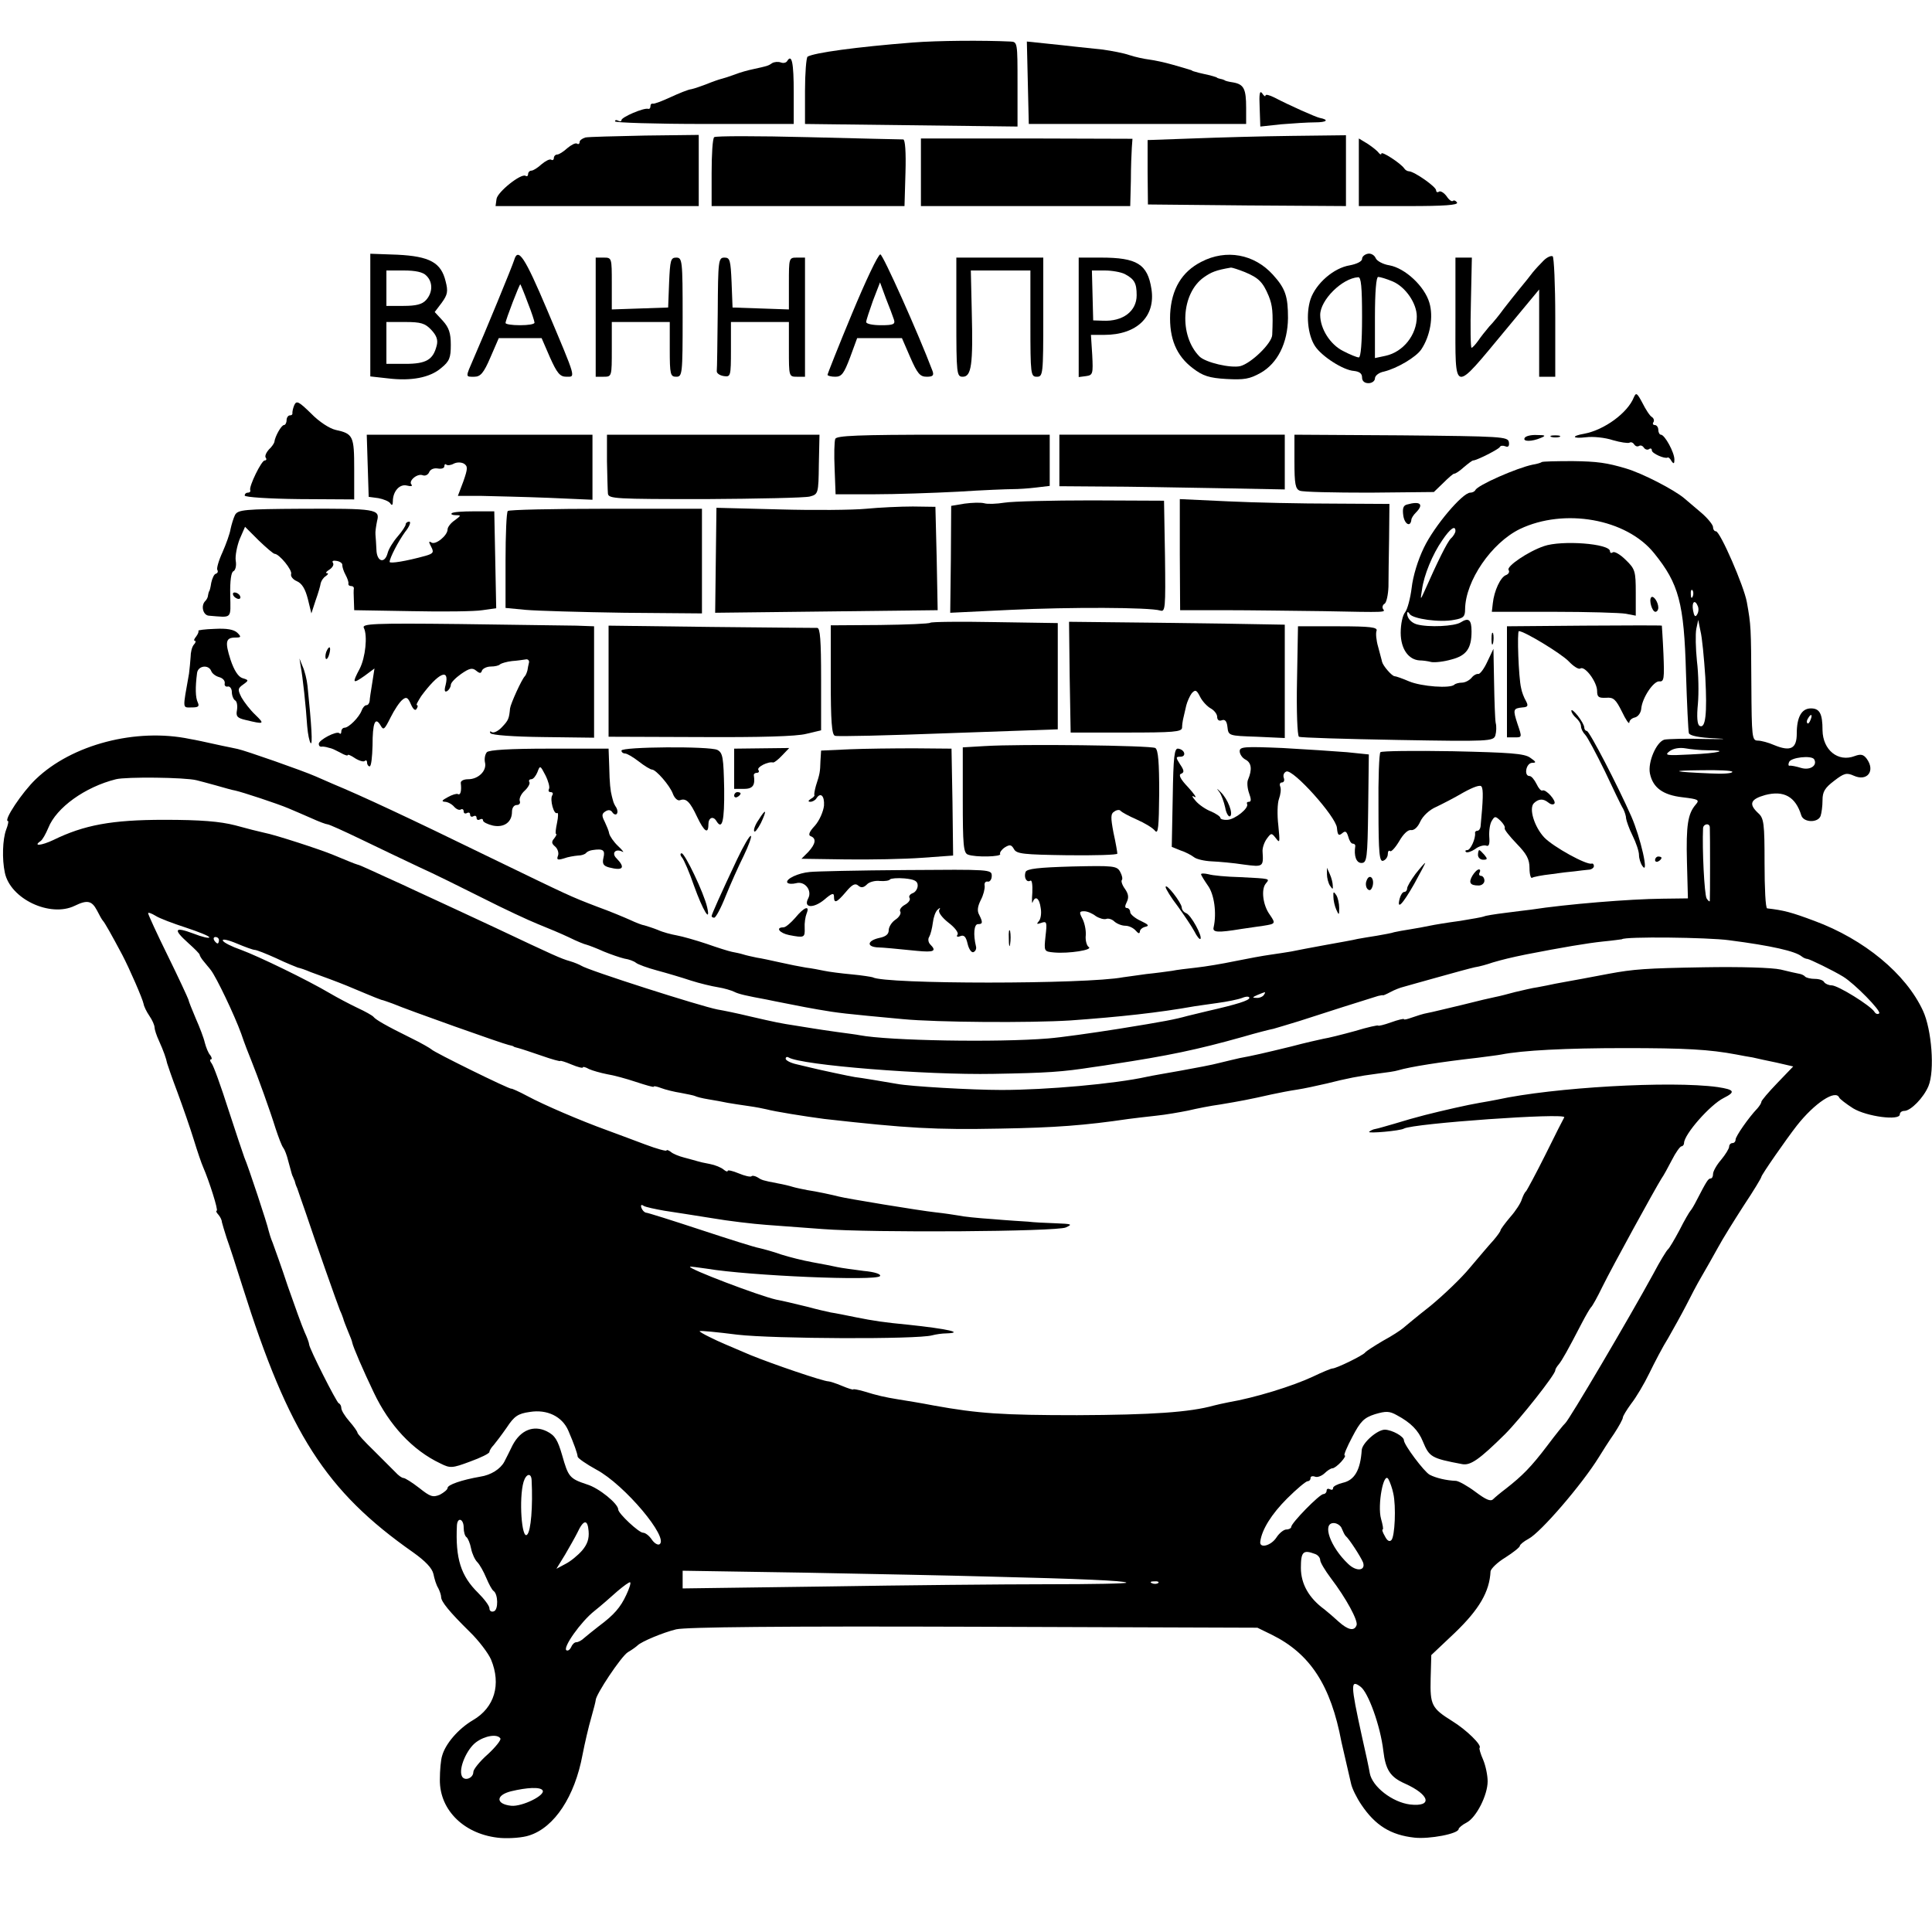 <?xml version="1.0" standalone="no"?>
<!DOCTYPE svg PUBLIC "-//W3C//DTD SVG 20010904//EN"
 "http://www.w3.org/TR/2001/REC-SVG-20010904/DTD/svg10.dtd">
<svg version="1.0" xmlns="http://www.w3.org/2000/svg"
 width="600pt" height="600pt" viewBox="0 0 600 600"
 preserveAspectRatio="xMidYMid meet">

<g transform="translate(0,600) scale(0.1,-0.1)"
fill="#000000" stroke="none">
<path d="M2835 5868 c-178 -14 -307 -32 -327 -44 -4 -3 -8 -51 -8 -107 l0
-102 330 -4 330 -4 0 132 c0 129 0 131 -22 132 -84 4 -227 3 -303 -3z"/>
<path d="M3192 5743 l3 -128 337 0 338 0 0 50 c0 59 -7 73 -40 79 -14 2 -26 5
-27 7 -2 1 -7 3 -13 4 -5 1 -11 3 -12 5 -2 1 -11 3 -20 6 -10 2 -26 6 -35 8
-10 3 -19 5 -20 6 -2 2 -6 3 -10 4 -5 2 -27 8 -51 15 -24 7 -57 14 -73 16 -16
2 -44 8 -62 14 -17 6 -54 13 -82 17 -27 3 -66 7 -85 9 -19 2 -61 7 -93 10
l-58 6 3 -128z"/>
<path d="M2445 5811 c-3 -6 -12 -8 -20 -5 -8 3 -20 2 -27 -2 -13 -9 -15 -9
-60 -19 -15 -3 -40 -10 -55 -16 -16 -6 -35 -12 -43 -14 -8 -2 -28 -9 -45 -16
-16 -6 -38 -14 -48 -16 -10 -1 -39 -13 -65 -25 -26 -12 -50 -21 -54 -20 -5 1
-8 -2 -8 -8 0 -6 -3 -9 -7 -8 -14 4 -83 -26 -83 -35 0 -4 -4 -5 -10 -2 -5 3
-10 3 -10 -2 0 -4 125 -8 278 -8 l277 0 0 98 c0 93 -6 120 -20 98z"/>
<path d="M3912 5666 l2 -59 65 7 c36 3 84 6 105 6 37 0 45 8 14 14 -13 3 -90
37 -140 63 -16 8 -28 11 -28 6 0 -4 -5 -1 -10 7 -8 11 -10 -2 -8 -44z"/>
<path d="M1818 5573 c-10 -3 -18 -9 -18 -14 0 -6 -4 -8 -8 -5 -5 3 -18 -4 -30
-14 -12 -11 -26 -20 -32 -20 -5 0 -10 -5 -10 -11 0 -5 -4 -8 -8 -5 -5 3 -18
-4 -30 -14 -12 -11 -26 -20 -32 -20 -5 0 -10 -5 -10 -11 0 -5 -3 -8 -8 -5 -14
8 -87 -50 -90 -72 l-3 -22 315 0 316 0 0 110 0 111 -167 -2 c-93 -2 -176 -4
-185 -6z"/>
<path d="M2218 5574 c-5 -4 -8 -54 -8 -111 l0 -103 299 0 300 0 3 103 c2 65
-1 104 -7 104 -5 0 -138 3 -295 7 -157 4 -288 4 -292 0z"/>
<path d="M3704 5570 l-140 -5 0 -100 1 -100 308 -3 307 -2 0 110 0 110 -167
-2 c-93 -1 -231 -5 -309 -8z"/>
<path d="M2860 5465 l0 -105 325 0 325 0 2 78 c0 42 2 89 3 104 l2 27 -328 1
-329 0 0 -105z"/>
<path d="M4220 5465 l0 -105 156 0 c107 0 153 3 149 11 -4 6 -10 8 -13 5 -3
-3 -12 3 -19 14 -8 11 -19 18 -24 15 -5 -4 -9 -1 -9 4 0 11 -67 58 -84 59 -5
0 -12 4 -15 9 -11 16 -71 55 -71 46 0 -4 -4 -3 -8 2 -4 6 -19 18 -34 28 l-28
17 0 -105z"/>
<path d="M4248 5212 c-10 -2 -18 -9 -18 -16 0 -8 -17 -16 -38 -20 -50 -8 -105
-56 -122 -105 -15 -46 -9 -111 14 -146 21 -32 88 -75 121 -77 17 -2 25 -8 25
-20 0 -11 7 -18 20 -18 11 0 20 7 20 15 0 8 12 18 28 21 41 10 100 45 116 69
28 42 38 102 25 145 -15 51 -75 107 -124 116 -20 3 -40 14 -43 23 -4 9 -15 15
-24 13z m-18 -197 c0 -80 -4 -125 -10 -125 -6 0 -28 9 -49 20 -40 20 -71 69
-71 112 0 46 68 114 118 117 9 1 12 -30 12 -124z m95 111 c40 -17 75 -68 75
-109 0 -57 -42 -110 -97 -122 l-33 -7 0 126 c0 80 4 126 10 126 6 0 26 -6 45
-14z"/>
<path d="M1150 5022 l0 -191 54 -6 c73 -9 131 2 166 32 26 21 30 32 30 72 0
37 -6 54 -25 75 l-25 27 22 29 c18 25 20 35 12 66 -14 59 -50 78 -150 83 l-84
3 0 -190z m174 122 c21 -20 20 -53 -1 -76 -12 -13 -30 -18 -70 -18 l-53 0 0
55 0 55 54 0 c36 0 60 -5 70 -16z m15 -168 c17 -18 22 -32 17 -50 -11 -43 -32
-56 -97 -56 l-59 0 0 65 0 65 58 0 c49 0 62 -4 81 -24z"/>
<path d="M1597 5193 c-6 -20 -93 -231 -126 -306 -26 -60 -26 -57 2 -57 19 0
29 11 50 60 l26 60 66 0 67 0 26 -60 c22 -49 31 -60 51 -60 29 0 32 -10 -60
208 -69 163 -90 195 -102 155z m42 -133 c12 -30 21 -58 21 -62 0 -5 -20 -8
-45 -8 -25 0 -45 3 -45 7 0 9 44 123 46 120 1 -1 12 -27 23 -57z"/>
<path d="M2646 5026 c-42 -101 -76 -187 -76 -190 0 -3 11 -6 24 -6 20 0 27 10
46 60 l22 60 70 0 69 0 26 -60 c22 -50 30 -60 51 -60 19 0 23 4 18 18 -43 114
-154 362 -162 362 -7 0 -46 -83 -88 -184z m130 -18 c5 -15 -1 -18 -40 -18 -25
0 -46 4 -46 10 0 5 10 35 21 66 l22 57 18 -49 c11 -27 22 -57 25 -66z"/>
<path d="M3731 5187 c-61 -31 -93 -85 -97 -162 -3 -76 19 -130 71 -169 30 -23
50 -30 104 -33 55 -3 72 0 106 19 53 30 84 93 85 170 0 68 -8 92 -47 135 -58
64 -145 80 -222 40z m135 -32 c43 -18 56 -31 74 -74 12 -30 14 -50 11 -121 -1
-26 -65 -88 -99 -97 -30 -7 -108 11 -127 30 -64 65 -57 196 14 246 23 16 37
22 84 30 4 0 23 -6 43 -14z"/>
<path d="M4794 5191 c-10 -10 -26 -27 -34 -37 -8 -11 -26 -33 -40 -50 -14 -17
-36 -45 -50 -63 -13 -18 -33 -43 -45 -55 -11 -13 -27 -33 -35 -45 -8 -11 -17
-21 -20 -21 -3 0 -4 63 -2 140 l3 140 -25 0 -26 0 0 -185 c0 -242 -10 -239
158 -37 l102 123 0 -135 0 -136 25 0 25 0 0 184 c0 102 -4 187 -8 190 -5 3
-18 -3 -28 -13z"/>
<path d="M1850 5015 l0 -185 25 0 c25 0 25 1 25 85 l0 85 90 0 90 0 0 -85 c0
-78 2 -85 20 -85 19 0 20 7 20 185 0 177 -1 185 -20 185 -17 0 -19 -8 -22 -77
l-3 -78 -87 -3 -88 -3 0 81 c0 79 0 80 -25 80 l-25 0 0 -185z"/>
<path d="M2229 5030 c-1 -93 -2 -176 -3 -182 -1 -7 9 -14 22 -16 21 -3 22 -1
22 82 l0 86 90 0 90 0 0 -85 c0 -84 0 -85 25 -85 l25 0 0 185 0 185 -25 0
c-25 0 -25 -1 -25 -80 l0 -81 -87 3 -88 3 -3 78 c-3 69 -5 77 -22 77 -19 0
-20 -8 -21 -170z"/>
<path d="M2970 5015 c0 -177 1 -185 20 -185 27 0 32 39 28 198 l-3 132 93 0
92 0 0 -165 c0 -158 1 -165 20 -165 19 0 20 7 20 185 l0 185 -135 0 -135 0 0
-185z"/>
<path d="M3350 5014 l0 -185 23 3 c21 3 22 7 19 66 l-4 62 41 0 c102 0 160 57
147 142 -12 78 -45 98 -157 98 l-69 0 0 -186z m143 135 c30 -16 37 -28 37 -66
0 -49 -42 -82 -105 -79 l-30 1 -2 78 -2 77 40 0 c22 0 50 -5 62 -11z"/>
<path d="M5074 4766 c-19 -48 -91 -101 -154 -113 -41 -7 -38 -16 5 -11 22 3
60 -1 84 -9 24 -7 47 -10 51 -8 5 3 11 1 15 -5 4 -6 10 -8 15 -5 5 3 11 1 15
-5 4 -6 11 -8 16 -5 5 4 9 2 9 -4 0 -9 40 -27 49 -22 2 2 8 -3 12 -11 7 -10 9
-8 9 5 0 22 -30 77 -42 77 -4 0 -8 7 -8 15 0 8 -5 15 -11 15 -5 0 -8 4 -4 9 3
5 1 12 -5 16 -6 3 -19 23 -29 43 -17 32 -20 34 -27 18z"/>
<path d="M914 4742 c-4 -9 -6 -20 -6 -24 1 -5 -2 -8 -8 -8 -5 0 -10 -7 -10
-15 0 -8 -4 -15 -8 -15 -8 0 -28 -35 -30 -53 -1 -4 -8 -15 -17 -23 -8 -9 -13
-20 -10 -25 4 -5 2 -9 -3 -9 -10 0 -49 -80 -45 -92 2 -5 -2 -8 -7 -8 -6 0 -10
-4 -10 -9 0 -5 75 -10 170 -11 l170 -1 0 94 c0 103 -3 110 -58 122 -18 4 -51
25 -76 51 -38 37 -45 41 -52 26z"/>
<path d="M1142 4553 l3 -96 30 -4 c16 -3 33 -10 37 -16 5 -8 8 -6 8 6 0 31 21
55 44 49 12 -3 18 -2 14 3 -11 11 18 36 35 29 8 -3 17 2 20 10 4 9 15 13 27
11 11 -2 20 1 20 7 0 6 3 8 6 5 4 -3 14 -2 23 3 10 5 23 5 32 0 12 -8 12 -15
-2 -55 l-17 -45 72 0 c39 -1 133 -3 209 -6 l137 -6 0 101 0 101 -350 0 -351 0
3 -97z"/>
<path d="M1885 4567 c1 -45 2 -90 3 -100 2 -16 22 -17 301 -17 164 1 311 4
326 8 26 7 27 9 28 100 l2 92 -330 0 -330 0 0 -83z"/>
<path d="M2594 4637 c-3 -8 -4 -49 -2 -93 l3 -79 120 0 c66 0 183 4 260 8 77
5 154 8 170 8 17 0 49 2 73 5 l42 5 0 80 0 79 -330 0 c-267 0 -332 -3 -336
-13z"/>
<path d="M3290 4570 l0 -80 138 -1 c75 0 233 -3 350 -5 l212 -4 0 85 0 85
-350 0 -350 0 0 -80z"/>
<path d="M4020 4566 c0 -69 3 -85 17 -90 9 -4 106 -6 216 -6 l200 2 29 28 c16
16 31 29 34 29 3 -1 17 8 30 20 13 11 26 21 29 21 11 0 80 35 83 42 2 4 9 5
17 2 9 -4 13 1 11 13 -3 17 -22 18 -334 21 l-332 2 0 -84z"/>
<path d="M4735 4640 c-7 -12 22 -12 50 0 17 7 15 9 -12 9 -17 1 -35 -3 -38 -9z"/>
<path d="M4818 4643 c6 -2 18 -2 25 0 6 3 1 5 -13 5 -14 0 -19 -2 -12 -5z"/>
<path d="M4788 4565 c-2 -2 -15 -6 -28 -8 -49 -10 -172 -64 -178 -79 -2 -4 -9
-8 -16 -8 -24 0 -112 -104 -144 -171 -19 -39 -34 -89 -38 -125 -4 -32 -13 -66
-20 -75 -8 -9 -14 -37 -14 -64 0 -50 24 -84 59 -86 9 0 25 -2 36 -5 11 -2 39
1 63 8 46 12 62 34 62 87 0 37 -9 44 -34 28 -19 -12 -99 -16 -136 -6 -17 5
-30 19 -30 34 0 6 4 5 8 -2 10 -15 94 -27 138 -18 29 5 34 10 34 33 1 88 82
206 170 249 138 66 331 32 417 -75 77 -95 93 -155 99 -372 3 -96 7 -180 9
-187 3 -8 33 -14 82 -16 43 -2 29 -3 -31 -2 -59 2 -117 0 -127 -2 -25 -7 -52
-70 -45 -105 9 -44 40 -67 101 -74 50 -6 54 -8 41 -23 -24 -28 -30 -63 -27
-178 l3 -113 -79 -1 c-102 -1 -298 -17 -408 -34 -11 -1 -47 -6 -80 -10 -33 -4
-63 -9 -66 -11 -4 -2 -38 -8 -75 -14 -38 -5 -80 -12 -94 -15 -14 -3 -41 -8
-60 -11 -19 -3 -42 -7 -50 -9 -8 -3 -32 -7 -54 -11 -21 -3 -48 -8 -60 -10 -11
-3 -57 -11 -101 -19 -44 -8 -91 -17 -105 -20 -13 -2 -42 -7 -65 -10 -22 -3
-71 -12 -110 -20 -38 -8 -92 -17 -120 -20 -27 -3 -61 -7 -75 -10 -14 -2 -50
-7 -80 -10 -30 -4 -63 -9 -72 -10 -114 -22 -742 -22 -778 0 -3 1 -32 6 -65 9
-33 3 -71 8 -85 11 -14 3 -40 8 -57 10 -18 3 -54 10 -80 16 -27 6 -59 13 -73
15 -14 3 -33 7 -42 10 -9 3 -25 6 -35 8 -10 2 -45 13 -79 25 -33 11 -75 23
-92 26 -17 3 -44 10 -59 17 -15 6 -34 12 -41 14 -8 1 -28 9 -45 17 -18 8 -63
27 -102 41 -86 33 -83 32 -335 154 -250 122 -398 191 -485 227 -16 7 -41 18
-55 24 -41 18 -218 80 -242 85 -13 3 -34 7 -48 10 -64 14 -77 17 -100 21 -167
35 -367 -17 -479 -125 -42 -40 -102 -130 -86 -130 2 0 0 -12 -6 -27 -11 -30
-13 -91 -4 -133 17 -82 141 -140 217 -103 39 19 53 16 69 -14 8 -16 16 -30 19
-33 5 -5 26 -42 60 -106 22 -42 63 -136 66 -152 1 -7 9 -24 18 -37 9 -13 16
-29 16 -36 0 -6 6 -25 14 -42 14 -31 22 -54 25 -69 1 -4 15 -45 32 -90 17 -46
40 -112 51 -148 11 -36 24 -74 29 -85 18 -41 48 -135 42 -135 -3 0 -1 -6 5
-12 6 -7 11 -17 11 -23 1 -5 8 -28 15 -50 8 -22 30 -89 49 -150 144 -457 259
-636 530 -826 38 -27 59 -49 63 -67 3 -15 9 -35 15 -44 5 -10 9 -22 9 -28 0
-14 26 -46 88 -107 29 -28 59 -68 67 -87 32 -77 11 -149 -56 -188 -46 -27 -86
-74 -96 -111 -4 -12 -7 -45 -7 -74 -1 -96 78 -172 189 -181 29 -2 69 1 89 8
78 25 141 121 165 250 7 36 19 88 27 115 8 28 14 52 14 55 0 17 79 136 100
149 14 8 27 18 30 21 12 12 79 40 120 50 31 7 322 10 925 8 l880 -3 45 -22
c119 -59 183 -157 216 -333 3 -14 10 -43 15 -65 5 -22 12 -51 15 -65 3 -14 17
-43 32 -65 43 -64 91 -94 165 -102 46 -5 137 12 137 27 0 3 11 13 25 20 30 16
65 85 65 128 0 18 -6 48 -14 67 -8 18 -13 35 -11 37 8 8 -41 56 -85 83 -64 40
-69 50 -67 132 l2 73 73 69 c76 73 108 128 111 191 1 8 21 28 46 43 25 16 45
32 45 36 0 4 12 14 27 22 38 20 166 169 218 253 11 18 32 51 48 74 15 23 27
45 27 50 0 4 12 24 26 43 15 19 40 61 56 94 16 33 42 83 59 110 16 28 41 73
55 100 14 28 35 68 48 90 13 22 36 63 51 90 15 28 52 87 81 132 30 45 54 85
54 88 0 6 78 118 110 159 55 70 121 114 132 87 2 -4 21 -19 43 -33 43 -26 145
-39 145 -19 0 6 6 11 14 11 20 0 60 41 75 77 20 48 10 176 -17 234 -53 115
-183 222 -337 279 -72 27 -95 33 -147 39 -5 1 -8 63 -8 139 0 126 -2 141 -20
157 -30 28 -24 43 22 56 58 15 94 -5 112 -63 7 -23 52 -24 60 -2 3 9 6 30 6
49 0 26 7 38 36 60 31 24 39 26 61 16 42 -19 68 15 40 53 -10 13 -18 15 -37 8
-52 -20 -99 19 -100 80 0 52 -9 68 -36 68 -29 0 -44 -27 -44 -78 0 -47 -19
-57 -70 -36 -18 8 -41 14 -51 14 -18 0 -19 10 -20 173 -1 180 -1 184 -14 257
-9 50 -83 220 -96 220 -5 0 -9 6 -9 13 0 7 -17 28 -37 45 -21 18 -45 38 -53
45 -31 26 -129 77 -180 92 -60 18 -90 22 -166 23 -51 0 -94 -1 -96 -3z m-268
-214 c0 -5 -6 -16 -14 -23 -12 -12 -42 -73 -84 -168 -11 -24 -11 -23 -6 8 6
46 33 111 63 154 25 37 41 48 41 29z m737 -203 c-3 -8 -6 -5 -6 6 -1 11 2 17
5 13 3 -3 4 -12 1 -19z m16 -31 c3 -8 2 -19 -3 -26 -5 -9 -9 -4 -12 13 -5 27
6 36 15 13z m23 -220 c6 -113 1 -162 -18 -151 -7 4 -9 28 -5 68 3 34 2 93 -3
133 -4 39 -5 84 -2 100 l6 28 7 -35 c5 -19 11 -83 15 -143z m327 -132 c-3 -9
-8 -14 -10 -11 -3 3 -2 9 2 15 9 16 15 13 8 -4z m-320 -95 c69 0 36 -9 -53
-13 -75 -4 -82 -3 -65 10 12 9 31 12 49 9 16 -3 47 -6 69 -6z m331 -28 c11
-19 -12 -35 -40 -27 -16 5 -32 8 -36 7 -4 -1 -5 4 -2 11 5 15 70 22 78 9z
m-254 -39 c0 -5 -30 -7 -67 -5 -119 5 -131 9 -30 10 53 1 97 -1 97 -5z m-4770
-26 c8 -2 35 -9 60 -16 25 -7 52 -15 60 -16 23 -5 132 -41 165 -55 17 -7 49
-21 72 -31 24 -11 46 -19 50 -19 5 0 51 -21 103 -46 52 -25 133 -64 180 -86
47 -21 137 -66 201 -98 63 -32 140 -68 170 -80 30 -12 73 -30 96 -41 24 -12
49 -22 55 -23 7 -2 31 -11 53 -21 22 -9 51 -19 64 -22 14 -2 30 -8 36 -13 6
-5 36 -16 66 -24 30 -8 77 -22 104 -31 28 -9 66 -18 85 -21 19 -3 42 -10 50
-14 13 -7 40 -13 100 -24 8 -2 40 -8 70 -14 30 -6 71 -14 90 -17 63 -11 81
-13 264 -30 104 -10 396 -12 521 -4 153 11 273 24 385 44 8 1 40 6 70 10 30 4
65 11 78 16 12 5 22 5 22 0 0 -8 -38 -20 -130 -41 -25 -6 -53 -13 -62 -15 -40
-11 -70 -17 -213 -40 -82 -13 -181 -27 -220 -30 -158 -13 -495 -7 -585 10 -9
2 -41 6 -70 10 -29 4 -62 9 -74 11 -11 2 -36 6 -56 9 -46 7 -61 10 -143 29
-37 9 -81 18 -99 21 -52 10 -403 122 -423 136 -5 3 -21 10 -35 14 -28 8 -48
17 -230 103 -69 32 -152 71 -185 86 -33 15 -82 38 -110 51 -27 12 -68 31 -90
41 -22 10 -42 19 -45 19 -8 2 -41 16 -75 30 -38 16 -182 63 -215 69 -14 3 -54
13 -90 23 -47 12 -107 17 -220 17 -163 0 -249 -16 -345 -63 -36 -17 -64 -20
-39 -3 6 4 16 22 24 41 25 63 114 127 210 151 32 8 214 6 250 -3z m4700 -147
c1 -18 1 -220 0 -227 0 -5 -5 -1 -10 7 -7 13 -14 153 -11 218 1 14 21 17 21 2z
m-4732 -311 c39 -13 72 -26 72 -30 0 -4 -22 1 -50 12 -59 22 -63 13 -15 -30
19 -17 35 -33 35 -36 0 -3 6 -13 13 -21 6 -8 17 -20 22 -27 17 -22 73 -139 94
-197 10 -30 25 -68 32 -85 19 -47 58 -155 75 -210 9 -27 19 -54 24 -60 4 -5
11 -23 15 -40 12 -44 12 -45 15 -50 1 -3 3 -8 5 -12 1 -5 4 -15 8 -23 3 -8 14
-42 26 -75 30 -90 100 -288 107 -305 4 -8 8 -19 10 -25 1 -5 8 -23 15 -40 7
-16 13 -32 13 -35 3 -14 33 -84 67 -155 48 -101 120 -179 207 -220 30 -15 36
-15 92 6 33 12 60 25 60 30 0 4 6 14 13 21 6 7 25 32 41 55 23 35 35 43 71 48
54 9 101 -14 120 -58 18 -42 28 -70 29 -81 1 -5 27 -23 58 -40 88 -47 227
-213 196 -232 -5 -3 -16 3 -24 15 -8 12 -20 21 -27 21 -13 0 -77 60 -77 72 0
18 -60 67 -97 78 -54 18 -58 23 -77 90 -14 48 -22 62 -48 75 -41 20 -81 4
-106 -43 -9 -19 -21 -42 -26 -52 -12 -22 -41 -41 -75 -46 -57 -10 -101 -25
-101 -35 0 -5 -11 -14 -24 -21 -22 -9 -30 -6 -64 21 -22 17 -44 31 -49 31 -5
0 -16 8 -25 18 -9 9 -39 39 -67 67 -28 27 -51 52 -51 56 0 3 -11 19 -25 35
-14 16 -25 34 -25 41 0 6 -3 13 -8 15 -7 3 -92 171 -92 183 0 4 -6 21 -14 38
-8 18 -31 82 -52 142 -20 61 -42 121 -47 135 -6 14 -11 31 -13 39 -3 17 -63
199 -75 226 -4 11 -27 79 -50 150 -23 72 -46 136 -52 143 -5 6 -6 12 -2 12 4
0 3 6 -2 13 -6 6 -13 24 -17 39 -3 14 -16 48 -28 75 -11 26 -22 53 -23 59 -2
6 -30 67 -64 136 -34 69 -61 128 -61 132 0 3 10 0 23 -8 12 -8 55 -24 95 -37z
m102 -39 c0 -5 -2 -10 -4 -10 -3 0 -8 5 -11 10 -3 6 -1 10 4 10 6 0 11 -4 11
-10z m111 -30 c6 0 36 -12 67 -26 31 -15 62 -27 67 -29 6 -1 24 -7 40 -14 17
-6 44 -16 60 -22 40 -15 62 -24 109 -44 21 -9 44 -18 50 -20 6 -1 22 -7 36
-12 47 -20 343 -125 359 -128 9 -2 16 -4 16 -5 0 -1 7 -3 15 -5 8 -2 41 -13
73 -24 31 -11 57 -18 57 -16 0 2 16 -3 35 -11 19 -8 35 -12 35 -9 0 3 9 1 19
-5 11 -5 36 -12 56 -16 20 -3 60 -14 90 -24 30 -10 55 -17 55 -15 0 3 10 1 23
-4 13 -5 41 -12 61 -15 21 -4 41 -8 45 -10 3 -2 22 -7 41 -10 19 -3 46 -8 60
-11 13 -2 42 -7 65 -10 22 -3 47 -8 55 -10 26 -7 119 -22 180 -30 258 -29 344
-34 545 -30 173 3 264 10 400 30 17 2 55 7 85 10 30 3 75 11 100 16 25 6 70
15 100 19 60 10 92 16 158 31 23 5 59 12 80 15 20 3 62 12 92 19 64 16 98 23
160 31 25 3 53 7 62 10 37 11 132 26 247 39 30 4 63 8 73 10 66 13 201 20 383
20 189 0 263 -4 348 -20 15 -3 37 -7 50 -9 12 -3 45 -10 74 -16 l52 -12 -49
-51 c-28 -29 -50 -55 -50 -59 0 -4 -6 -13 -12 -20 -27 -28 -68 -87 -68 -97 0
-6 -4 -11 -10 -11 -5 0 -10 -5 -10 -11 0 -6 -11 -24 -25 -41 -14 -16 -25 -36
-25 -44 0 -8 -3 -14 -8 -14 -7 0 -13 -10 -42 -66 -8 -16 -17 -31 -20 -34 -3
-3 -19 -30 -34 -60 -16 -30 -32 -57 -36 -60 -4 -3 -25 -37 -46 -77 -76 -139
-261 -453 -273 -463 -4 -3 -29 -34 -56 -70 -50 -66 -77 -93 -128 -133 -16 -12
-34 -27 -40 -33 -8 -8 -23 -1 -55 23 -24 18 -51 33 -60 34 -30 1 -63 9 -82 19
-17 9 -80 93 -80 107 0 12 -36 32 -59 33 -24 0 -70 -41 -72 -63 -4 -62 -22
-94 -59 -102 -16 -4 -30 -11 -30 -16 0 -6 -4 -7 -10 -4 -6 3 -10 1 -10 -4 0
-6 -5 -11 -10 -11 -12 0 -100 -90 -100 -102 0 -4 -7 -8 -15 -8 -8 0 -22 -11
-31 -25 -17 -26 -54 -35 -50 -12 5 37 35 85 83 133 30 30 59 54 64 54 5 0 9 4
9 10 0 5 6 7 14 4 7 -3 20 2 29 10 9 9 20 16 25 16 5 0 17 9 27 20 10 11 15
20 11 20 -4 0 7 26 24 58 25 48 36 59 70 70 34 10 45 10 68 -3 43 -23 67 -47
81 -82 20 -48 26 -52 122 -70 26 -5 54 15 133 93 46 46 156 185 156 198 0 4 5
12 11 19 10 12 28 44 71 127 13 25 26 47 29 50 4 3 20 32 36 65 29 59 164 305
183 335 6 8 20 34 32 57 12 24 26 43 30 43 4 0 8 5 8 10 0 27 81 119 123 140
38 19 34 26 -19 34 -146 20 -510 -1 -684 -39 -14 -3 -38 -7 -55 -10 -36 -6
-115 -24 -170 -38 -49 -13 -41 -11 -95 -27 -25 -7 -51 -15 -58 -16 -8 -1 -17
-6 -20 -9 -6 -6 97 3 108 10 28 16 505 50 498 35 -2 -3 -28 -54 -58 -115 -30
-60 -58 -112 -61 -115 -4 -3 -9 -14 -13 -25 -3 -11 -19 -36 -36 -55 -16 -19
-30 -38 -30 -41 0 -3 -10 -17 -22 -31 -13 -14 -45 -52 -73 -85 -27 -33 -83
-86 -123 -119 -41 -32 -79 -64 -85 -69 -7 -6 -34 -24 -62 -39 -27 -16 -52 -32
-55 -36 -6 -9 -90 -50 -102 -50 -4 0 -31 -11 -60 -25 -64 -30 -181 -66 -263
-80 -16 -3 -37 -8 -45 -10 -75 -21 -193 -29 -425 -30 -231 0 -307 5 -445 30
-41 8 -91 16 -110 19 -43 7 -65 12 -107 25 -18 5 -33 8 -33 6 0 -2 -16 3 -35
11 -19 8 -38 14 -42 14 -16 0 -172 53 -243 82 -77 33 -93 39 -125 55 -19 9
-34 18 -32 19 2 2 54 -3 117 -11 112 -13 559 -15 605 -2 11 3 31 6 44 6 57 2
4 14 -119 27 -74 7 -107 12 -162 23 -29 6 -64 13 -78 15 -14 3 -45 10 -70 17
-54 13 -74 18 -100 23 -53 12 -274 96 -267 102 1 1 25 -2 52 -6 130 -22 528
-39 538 -23 4 6 -17 13 -51 16 -31 4 -68 9 -82 12 -14 3 -48 10 -77 15 -28 5
-72 16 -97 24 -25 9 -55 17 -68 20 -13 2 -95 28 -183 57 -88 29 -164 53 -169
53 -5 1 -11 7 -14 15 -3 9 0 11 7 6 7 -4 36 -10 64 -15 29 -4 95 -15 147 -23
52 -9 129 -18 170 -21 41 -3 120 -9 175 -13 155 -12 726 -8 755 5 22 10 19 11
-32 13 -32 1 -70 3 -85 5 -16 1 -66 4 -111 8 -46 3 -93 8 -105 11 -12 2 -44 7
-72 10 -47 5 -278 43 -300 49 -19 5 -70 16 -98 20 -15 3 -35 7 -45 10 -9 3
-30 8 -47 11 -47 9 -49 10 -63 19 -7 4 -16 6 -18 3 -3 -3 -21 1 -40 9 -19 8
-34 11 -34 8 0 -4 -6 -2 -13 4 -7 6 -26 14 -42 17 -17 3 -34 7 -40 9 -5 2 -23
6 -40 11 -16 4 -36 12 -42 18 -7 5 -13 7 -13 4 0 -3 -30 5 -67 19 -38 14 -90
34 -118 44 -83 30 -197 79 -247 106 -26 14 -49 24 -50 23 -4 -3 -242 114 -248
122 -3 3 -32 20 -65 36 -75 37 -108 56 -115 65 -3 4 -26 17 -50 28 -25 12 -63
32 -85 45 -71 42 -222 115 -276 135 -29 10 -55 23 -57 29 -2 6 17 2 43 -9 26
-11 51 -20 56 -20z m4579 30 c132 -17 205 -34 225 -50 6 -5 14 -8 18 -8 8 -1
80 -36 111 -55 36 -22 119 -107 112 -114 -4 -4 -11 -2 -15 5 -12 19 -113 82
-133 82 -9 0 -20 5 -23 10 -3 6 -16 10 -29 10 -12 0 -26 3 -30 7 -3 4 -12 8
-19 9 -7 1 -32 7 -57 13 -27 6 -124 9 -240 7 -180 -3 -217 -6 -293 -20 -15 -3
-53 -10 -85 -16 -31 -6 -68 -12 -82 -15 -14 -3 -38 -8 -55 -11 -16 -2 -48 -10
-70 -15 -22 -6 -49 -13 -60 -15 -11 -2 -58 -13 -105 -25 -47 -11 -95 -23 -107
-25 -12 -2 -34 -9 -48 -14 -14 -5 -25 -8 -25 -5 0 2 -18 -2 -40 -10 -22 -8
-40 -12 -40 -10 0 2 -33 -5 -72 -17 -40 -11 -84 -22 -98 -24 -14 -3 -59 -13
-100 -24 -82 -20 -121 -29 -160 -36 -14 -3 -42 -10 -63 -15 -22 -6 -76 -16
-120 -24 -45 -8 -92 -16 -105 -19 -99 -22 -312 -41 -452 -41 -92 0 -284 11
-325 19 -28 5 -118 20 -130 21 -9 1 -117 24 -140 30 -5 1 -25 6 -42 10 -18 4
-33 12 -33 17 0 5 4 7 9 4 39 -24 426 -55 636 -51 170 3 213 6 310 21 22 3 49
7 60 9 171 26 263 45 405 85 41 12 84 23 95 25 11 3 47 14 80 24 61 20 218 70
245 78 8 2 15 3 15 2 0 -1 10 3 23 10 13 7 31 14 40 16 9 3 58 16 107 30 50
14 101 28 115 31 14 2 39 9 56 15 31 9 55 15 104 25 113 22 190 35 238 40 32
3 58 7 59 7 8 9 267 6 333 -3z m-1445 -170 c-3 -5 -14 -10 -23 -9 -14 0 -13 2
3 9 27 11 27 11 20 0z m-2274 -1507 c4 -81 -2 -158 -14 -169 -17 -17 -26 113
-11 164 8 26 24 29 25 5z m2676 -41 c9 -40 5 -134 -6 -145 -6 -6 -13 -2 -20
12 -7 12 -10 21 -7 21 3 0 0 15 -5 33 -12 42 8 150 23 123 5 -9 12 -29 15 -44z
m-2887 -106 c0 -14 4 -27 9 -30 4 -3 11 -19 14 -35 3 -16 12 -35 19 -42 8 -8
20 -30 28 -49 8 -19 18 -38 23 -41 14 -10 15 -58 1 -63 -8 -3 -14 1 -14 9 0 8
-16 29 -35 48 -54 53 -71 107 -66 210 2 27 21 20 21 -7z m368 -71 c-13 -15
-36 -34 -52 -42 l-28 -15 27 44 c14 24 31 54 38 68 19 41 32 43 35 5 2 -24 -4
-41 -20 -60z m2359 68 c4 -10 9 -20 12 -23 11 -9 47 -65 54 -82 9 -26 -20 -30
-46 -5 -56 53 -82 127 -45 127 10 0 22 -8 25 -17z m-83 -79 c9 -3 16 -12 16
-19 0 -7 15 -32 33 -56 48 -63 85 -132 80 -146 -7 -20 -27 -15 -56 11 -14 13
-34 30 -44 38 -48 35 -73 79 -73 129 0 50 7 57 44 43z m-1019 -70 c288 -7 428
-13 433 -19 3 -3 -107 -5 -244 -5 -137 0 -448 -3 -691 -7 l-443 -6 0 28 0 27
378 -6 c207 -4 463 -9 567 -12z m-1120 -57 c-18 -39 -38 -62 -85 -97 -18 -14
-39 -31 -46 -37 -7 -7 -18 -13 -24 -13 -6 0 -13 -7 -16 -15 -4 -8 -10 -13 -15
-10 -12 8 45 89 87 122 19 15 51 43 71 61 20 17 38 30 40 28 3 -2 -3 -20 -12
-39z m1652 37 c-3 -3 -12 -4 -19 -1 -8 3 -5 6 6 6 11 1 17 -2 13 -5z m628
-322 c24 -17 62 -122 71 -199 7 -60 22 -82 67 -102 78 -35 87 -73 16 -65 -55
7 -117 55 -125 97 -2 13 -13 65 -25 117 -35 160 -35 175 -4 152z m-2671 -161
c3 -4 -15 -27 -39 -49 -25 -22 -45 -47 -45 -55 0 -20 -29 -30 -36 -12 -10 24
16 83 44 104 28 21 67 27 76 12z m131 -161 c10 -15 -63 -51 -97 -48 -49 5 -49
33 -1 45 50 12 91 14 98 3z"/>
<path d="M3120 4439 c-25 -4 -53 -5 -63 -2 -11 3 -38 2 -61 -1 l-42 -7 -1
-166 -2 -166 187 9 c186 9 431 8 465 -2 16 -5 17 6 15 168 l-3 173 -225 1
c-124 0 -245 -3 -270 -7z"/>
<path d="M3664 4277 l1 -172 140 0 c77 0 214 -2 305 -3 199 -4 193 -4 185 7
-3 5 -1 13 5 16 6 4 11 28 12 53 0 26 1 94 2 152 l1 105 -175 1 c-96 0 -243 3
-326 7 l-150 7 0 -173z"/>
<path d="M4369 4433 c-11 -3 -14 -12 -11 -34 4 -27 22 -37 25 -14 0 6 7 16 14
23 26 26 14 37 -28 25z"/>
<path d="M2690 4420 c-41 -4 -163 -5 -270 -2 l-195 5 -2 -163 -2 -163 346 4
345 4 -3 160 -4 161 -70 1 c-38 0 -104 -3 -145 -7z"/>
<path d="M730 4401 c-5 -10 -11 -30 -14 -44 -2 -14 -14 -47 -25 -72 -12 -26
-19 -51 -16 -55 3 -5 1 -10 -5 -12 -5 -1 -11 -14 -14 -28 -2 -14 -5 -26 -7
-27 -1 -2 -2 -7 -3 -12 0 -5 -4 -13 -8 -17 -15 -14 -8 -44 10 -46 75 -6 68
-12 67 65 -1 43 3 71 10 73 6 3 10 17 7 33 -2 15 4 45 12 66 l17 39 42 -42
c24 -23 46 -42 50 -42 14 0 56 -51 51 -63 -2 -7 6 -17 18 -22 16 -7 26 -24 34
-55 l11 -45 13 40 c8 22 15 46 16 54 2 8 9 18 16 22 7 5 9 9 3 9 -5 0 -2 5 8
11 9 6 15 15 11 21 -4 6 1 8 12 6 11 -2 18 -8 17 -13 0 -6 4 -19 10 -30 6 -11
10 -23 9 -27 -1 -5 3 -8 8 -8 6 0 9 -3 9 -7 -1 -5 -1 -21 0 -38 l1 -30 178 -3
c97 -2 196 -1 220 3 l43 6 -3 151 -3 150 -63 0 c-35 0 -66 -2 -69 -6 -4 -3 2
-6 13 -6 17 0 16 -1 -4 -16 -12 -8 -22 -21 -22 -28 0 -19 -37 -49 -50 -41 -9
6 -9 2 -1 -13 9 -17 7 -21 -17 -28 -61 -17 -112 -25 -112 -19 0 12 27 64 48
93 14 17 19 32 13 32 -6 0 -11 -4 -11 -8 0 -5 -11 -22 -25 -38 -14 -16 -28
-39 -31 -51 -9 -35 -34 -28 -35 10 -1 17 -2 39 -3 47 -1 8 2 27 5 42 10 37 -4
39 -236 38 -176 -1 -196 -3 -205 -19z"/>
<path d="M1577 4413 c-4 -3 -7 -73 -7 -154 l0 -147 63 -6 c34 -3 171 -7 305
-9 l242 -2 0 163 0 162 -298 0 c-164 0 -302 -3 -305 -7z"/>
<path d="M4795 4304 c-50 -17 -117 -63 -110 -74 4 -6 0 -13 -8 -16 -17 -6 -37
-49 -41 -88 l-3 -26 192 0 c106 0 207 -3 224 -6 l31 -6 0 71 c0 67 -2 74 -31
102 -16 16 -34 27 -40 24 -5 -4 -9 -2 -9 3 0 24 -150 35 -205 16z"/>
<path d="M725 4150 c3 -5 11 -10 16 -10 6 0 7 5 4 10 -3 6 -11 10 -16 10 -6 0
-7 -4 -4 -10z"/>
<path d="M5128 4145 c-8 -9 3 -45 13 -45 5 0 9 6 9 13 0 17 -15 39 -22 32z"/>
<path d="M1130 4050 c12 -24 5 -92 -13 -127 -24 -45 -22 -48 15 -22 l31 23 -7
-45 c-4 -24 -8 -50 -8 -56 -1 -7 -5 -13 -10 -13 -5 0 -12 -8 -15 -17 -8 -21
-40 -53 -53 -53 -5 0 -10 -5 -10 -12 0 -6 -3 -9 -6 -5 -9 8 -64 -21 -64 -33 0
-6 3 -9 8 -9 4 1 10 0 15 -1 4 -1 10 -3 15 -4 4 -1 17 -7 30 -14 12 -7 22 -10
22 -7 0 3 10 -1 23 -10 13 -8 27 -12 30 -8 4 3 7 1 7 -5 0 -7 4 -12 8 -12 5 0
8 29 9 65 0 70 8 91 25 62 9 -16 12 -13 31 25 12 24 28 48 37 55 12 10 17 7
26 -14 7 -16 14 -22 18 -14 4 6 4 11 1 11 -4 0 3 12 13 28 53 72 89 89 76 35
-5 -18 -3 -24 5 -19 6 4 11 13 11 19 0 7 15 22 32 34 26 18 35 20 47 10 11 -9
15 -9 18 1 3 6 15 12 27 12 13 0 26 3 29 7 4 3 20 8 37 10 16 1 35 4 42 5 7 2
12 -3 11 -9 -2 -7 -4 -19 -5 -25 -2 -7 -5 -15 -8 -18 -10 -10 -44 -85 -46
-100 -3 -32 -5 -37 -25 -58 -11 -12 -25 -19 -31 -16 -6 4 -8 3 -5 -3 4 -6 73
-11 164 -12 l158 -2 0 173 0 173 -55 2 c-30 0 -193 3 -362 5 -269 3 -305 1
-298 -12z"/>
<path d="M2889 4066 c-3 -3 -73 -6 -157 -7 l-152 -1 0 -169 c0 -127 3 -171 13
-174 6 -3 165 1 352 8 l340 12 0 165 0 165 -195 3 c-108 2 -198 1 -201 -2z"/>
<path d="M3322 3897 l3 -172 172 0 c147 0 173 2 174 15 0 8 2 22 4 30 2 8 6
26 9 39 3 12 11 30 17 38 11 12 15 11 26 -11 7 -14 22 -30 33 -36 11 -6 20
-18 20 -26 0 -10 6 -14 14 -11 10 4 16 -2 18 -21 3 -27 4 -27 91 -30 l87 -4 0
176 0 176 -57 1 c-32 1 -183 3 -336 5 l-277 3 2 -172z"/>
<path d="M1890 3884 l0 -172 284 -1 c188 -1 299 2 330 10 l46 11 0 159 c0 121
-3 159 -12 159 -7 0 -156 1 -330 3 l-318 4 0 -173z"/>
<path d="M4028 3887 c-2 -95 1 -171 6 -175 5 -3 143 -7 307 -10 284 -5 297 -4
303 14 3 11 4 28 1 39 -2 11 -4 67 -5 125 l-2 105 -19 -40 c-10 -22 -23 -39
-28 -38 -5 1 -15 -4 -21 -12 -7 -8 -20 -15 -30 -15 -9 0 -20 -3 -23 -6 -12
-13 -103 -6 -141 10 -21 9 -41 16 -45 16 -8 0 -36 32 -39 45 -1 6 -7 26 -12
46 -6 20 -8 43 -5 50 4 11 -19 14 -119 14 l-125 0 -3 -168z"/>
<path d="M4680 3883 l0 -173 24 0 c23 0 23 0 9 41 -15 46 -14 49 15 52 17 1
19 5 11 20 -6 10 -13 28 -15 40 -8 32 -13 177 -7 177 17 0 132 -70 155 -94 14
-15 31 -26 36 -22 14 9 52 -42 52 -70 0 -19 5 -22 28 -21 23 2 30 -5 49 -43
12 -25 22 -40 23 -34 0 7 8 14 18 16 10 3 18 15 19 27 3 34 38 86 56 85 15 -2
16 9 13 85 -2 47 -5 87 -5 88 -1 1 -109 1 -241 0 l-240 -2 0 -172z"/>
<path d="M616 4041 c2 -2 -1 -10 -7 -18 -6 -7 -8 -13 -4 -13 4 0 3 -6 -3 -12
-6 -7 -10 -24 -10 -38 -1 -14 -3 -37 -5 -52 -20 -113 -21 -105 8 -105 21 0 25
3 19 16 -7 15 -8 45 -2 91 3 23 36 27 44 6 3 -8 14 -16 25 -19 11 -3 18 -11
17 -19 -2 -7 3 -12 10 -10 6 1 12 -7 12 -17 0 -11 5 -23 10 -26 6 -3 8 -17 6
-30 -4 -20 1 -25 27 -31 58 -14 60 -13 30 16 -16 15 -35 40 -43 54 -12 24 -12
28 5 40 18 13 18 14 -2 20 -13 4 -26 24 -37 57 -18 56 -15 69 15 69 18 0 19 2
6 15 -11 10 -32 14 -70 12 -31 -1 -53 -4 -51 -6z"/>
<path d="M4632 4015 c0 -16 2 -22 5 -12 2 9 2 23 0 30 -3 6 -5 -1 -5 -18z"/>
<path d="M1013 3975 c-3 -9 -3 -18 -1 -21 3 -3 8 4 11 16 6 23 -1 27 -10 5z"/>
<path d="M934 3930 c6 -31 16 -123 20 -185 2 -25 7 -49 11 -53 6 -6 3 52 -10
178 -2 20 -9 47 -15 60 l-10 25 4 -25z"/>
<path d="M4880 3793 c0 -6 7 -16 15 -23 8 -7 15 -18 15 -26 0 -7 6 -19 13 -26
7 -7 34 -58 61 -113 26 -55 51 -108 57 -117 5 -10 9 -23 9 -30 1 -7 9 -31 20
-53 11 -22 20 -49 20 -60 0 -11 5 -27 11 -35 21 -30 -6 89 -35 155 -42 95
-130 265 -138 265 -4 0 -8 5 -8 11 0 6 -9 22 -20 36 -11 14 -20 21 -20 16z"/>
<path d="M3058 3683 l-68 -4 0 -163 c0 -140 2 -165 16 -170 23 -9 106 -7 100
2 -2 4 4 13 14 20 16 10 21 9 29 -5 8 -15 30 -17 165 -19 86 -1 156 1 156 5 0
4 -5 34 -12 65 -9 48 -9 59 3 66 7 5 16 6 19 2 3 -4 25 -16 50 -27 25 -11 50
-26 57 -35 10 -12 12 12 13 117 0 95 -3 134 -12 140 -14 8 -418 13 -530 6z"/>
<path d="M1512 3664 c-6 -7 -8 -21 -6 -31 7 -26 -20 -53 -52 -53 -14 0 -24 -5
-23 -12 3 -24 -1 -39 -9 -34 -4 2 -18 -2 -32 -10 -17 -9 -20 -13 -9 -14 9 0
22 -7 29 -15 7 -8 16 -12 21 -9 5 3 9 0 9 -6 0 -6 5 -8 10 -5 6 3 10 1 10 -5
0 -6 5 -8 10 -5 6 3 10 1 10 -5 0 -6 5 -8 10 -5 6 3 10 2 10 -3 0 -5 14 -12
31 -16 35 -7 59 11 59 43 0 12 6 21 15 21 8 0 12 6 9 13 -2 7 4 21 15 31 11
10 18 23 15 27 -3 5 0 9 6 9 6 0 14 10 19 22 8 22 9 21 25 -10 9 -18 14 -37
11 -42 -3 -6 -1 -10 5 -10 6 0 9 -4 5 -10 -8 -13 5 -61 15 -55 4 3 4 -11 0
-30 -4 -19 -6 -35 -3 -35 3 0 0 -6 -6 -14 -9 -10 -8 -16 3 -25 8 -7 12 -20 9
-28 -5 -13 -2 -15 18 -9 13 5 33 8 44 9 11 0 22 4 25 8 3 4 12 8 20 9 33 5 40
0 34 -24 -4 -18 -1 -25 18 -30 43 -11 51 -1 23 28 -17 16 -4 32 18 21 6 -4 1
4 -13 17 -14 13 -26 31 -28 39 -1 8 -8 24 -14 37 -10 19 -9 25 2 32 9 6 17 5
22 -3 4 -6 10 -8 13 -5 4 4 3 13 -1 20 -5 7 -9 16 -10 21 -1 4 -3 10 -4 15 -4
15 -7 38 -8 92 l-2 55 -184 0 c-124 0 -187 -4 -194 -11z"/>
<path d="M1930 3669 c0 -5 5 -9 11 -9 6 0 25 -11 43 -25 18 -14 36 -25 41 -25
12 0 56 -50 65 -76 5 -13 15 -22 22 -19 19 7 31 -5 53 -52 22 -46 35 -55 35
-23 0 21 15 27 25 10 18 -29 25 0 24 100 -2 97 -4 112 -21 121 -23 12 -298 10
-298 -2z"/>
<path d="M2280 3613 l0 -63 30 0 c28 0 36 11 31 43 0 4 4 7 10 7 5 0 8 4 4 9
-5 9 31 27 46 23 4 0 16 9 28 22 l22 23 -86 -1 -85 -1 0 -62z"/>
<path d="M2638 3673 l-88 -4 -2 -32 c-1 -35 -2 -40 -14 -77 -4 -14 -6 -27 -5
-29 2 -2 -3 -8 -11 -12 -9 -6 -9 -9 -1 -9 6 0 15 5 18 10 13 21 26 9 24 -22
-2 -18 -14 -46 -28 -62 -18 -19 -22 -30 -13 -33 18 -7 15 -24 -8 -49 l-21 -21
138 -2 c76 -1 182 1 236 5 l97 7 -2 166 -3 166 -115 1 c-63 0 -154 -1 -202 -3z"/>
<path d="M3642 3524 l-3 -154 27 -11 c16 -5 34 -15 42 -21 7 -6 32 -12 55 -13
23 -1 68 -5 100 -10 60 -8 61 -7 58 40 -1 11 5 29 13 40 14 19 15 19 29 1 12
-16 12 -11 7 40 -4 33 -3 70 2 83 5 14 7 30 4 38 -3 7 -1 13 5 13 6 0 9 6 6
14 -3 8 0 17 8 20 21 8 154 -140 157 -175 2 -22 5 -26 16 -17 10 9 14 6 19
-10 3 -12 9 -22 14 -22 5 0 8 -3 8 -7 -5 -31 3 -53 19 -53 17 0 19 13 21 168
l2 169 -68 7 c-37 3 -128 9 -200 13 -119 5 -133 4 -133 -10 0 -9 8 -21 18 -26
19 -10 21 -31 8 -62 -4 -8 -2 -28 3 -42 7 -19 7 -27 0 -27 -6 0 -8 -3 -6 -7 6
-13 -38 -48 -61 -49 -12 -1 -22 2 -22 6 0 4 -13 13 -29 20 -16 6 -38 21 -48
33 -12 14 -13 18 -3 12 8 -4 -1 9 -20 30 -24 25 -31 39 -22 42 10 4 10 10 -3
29 -14 22 -14 24 1 24 19 0 14 22 -7 25 -12 2 -15 -24 -17 -151z"/>
<path d="M4287 3664 c-4 -4 -7 -83 -6 -175 0 -141 3 -167 15 -162 8 3 14 12
14 21 0 8 3 12 7 9 3 -4 16 10 28 30 13 23 28 37 37 35 10 -1 21 9 29 27 8 17
28 36 49 45 19 9 58 29 85 45 31 17 53 25 56 18 6 -8 5 -41 -3 -124 -1 -7 -5
-13 -10 -13 -4 0 -8 -3 -7 -7 2 -17 -14 -53 -24 -53 -6 0 -8 -3 -4 -6 3 -3 16
1 28 9 11 9 27 13 34 11 9 -4 12 4 10 28 -1 18 2 40 8 49 9 15 11 15 27 0 9
-9 15 -19 13 -23 -2 -4 15 -25 37 -48 31 -32 40 -48 40 -76 0 -19 4 -33 8 -30
5 3 31 8 58 11 27 4 60 8 74 9 14 2 33 4 43 5 9 0 17 6 17 11 0 6 -3 9 -7 8
-16 -5 -119 52 -147 81 -31 33 -49 91 -32 107 15 14 29 14 44 2 7 -6 15 -8 19
-4 8 8 -27 47 -37 41 -4 -2 -12 7 -18 20 -7 14 -16 25 -22 25 -18 0 -11 40 8
41 14 0 13 3 -6 16 -18 13 -63 16 -240 20 -119 2 -221 1 -225 -3z"/>
<path d="M3787 3540 c6 -8 14 -30 18 -48 3 -18 11 -30 15 -27 11 7 -7 54 -29
75 -13 13 -14 13 -4 0z"/>
<path d="M2280 3529 c0 -5 5 -7 10 -4 6 3 10 8 10 11 0 2 -4 4 -10 4 -5 0 -10
-5 -10 -11z"/>
<path d="M2356 3454 c-10 -14 -16 -30 -14 -35 2 -6 11 6 21 25 20 42 16 47 -7
10z"/>
<path d="M2289 3331 c-51 -108 -79 -171 -79 -176 0 -3 4 -5 8 -5 5 0 21 30 36
68 15 37 40 93 56 125 15 31 25 59 22 61 -4 2 -23 -31 -43 -73z"/>
<path d="M4590 3345 c0 -8 7 -15 16 -15 14 0 14 3 4 15 -7 8 -14 15 -16 15 -2
0 -4 -7 -4 -15z"/>
<path d="M2118 3337 c6 -7 23 -46 37 -87 28 -78 53 -119 41 -67 -10 44 -69
167 -79 167 -5 0 -5 -6 1 -13z"/>
<path d="M5140 3329 c0 -5 5 -7 10 -4 6 3 10 8 10 11 0 2 -4 4 -10 4 -5 0 -10
-5 -10 -11z"/>
<path d="M4396 3286 c-14 -19 -26 -39 -26 -45 0 -6 -4 -11 -9 -11 -5 0 -11 -9
-14 -20 -10 -38 8 -20 45 45 20 36 35 65 34 65 -2 0 -15 -15 -30 -34z"/>
<path d="M3185 3292 c-6 -17 3 -34 15 -27 5 3 7 -14 6 -37 -2 -24 -1 -37 1
-30 8 22 21 13 25 -18 3 -16 0 -35 -6 -41 -8 -9 -6 -10 8 -5 17 6 18 2 13 -41
-5 -48 -5 -48 27 -51 45 -4 122 8 107 17 -6 4 -11 21 -9 37 1 16 -4 39 -11 52
-10 19 -9 22 6 22 10 0 26 -7 36 -15 11 -7 25 -11 32 -9 7 3 19 -1 26 -8 8 -7
23 -13 34 -13 11 0 25 -7 32 -15 8 -9 12 -11 13 -3 0 6 8 13 18 15 12 3 8 7
-15 18 -18 8 -33 21 -33 27 0 7 -5 13 -10 13 -7 0 -7 6 -1 18 7 14 6 25 -5 41
-9 12 -13 25 -10 28 3 3 1 14 -5 25 -10 19 -20 20 -150 17 -104 -3 -140 -7
-144 -17z"/>
<path d="M2515 3292 c-36 -3 -76 -22 -70 -33 3 -4 15 -5 27 -2 27 8 51 -22 38
-47 -16 -30 16 -32 50 -4 23 20 30 22 30 10 0 -23 8 -20 37 14 19 23 29 28 38
20 9 -8 17 -7 27 3 7 8 26 13 41 11 15 -1 29 1 31 5 3 3 23 5 45 3 31 -3 41
-8 41 -22 0 -10 -7 -21 -16 -24 -8 -3 -13 -10 -9 -15 3 -6 -4 -15 -15 -21 -11
-6 -18 -16 -14 -21 3 -6 -3 -17 -15 -25 -12 -8 -21 -23 -21 -33 0 -13 -10 -20
-30 -24 -35 -8 -40 -26 -7 -29 26 -1 54 -4 125 -11 52 -5 62 -1 41 20 -6 6 -8
17 -3 24 4 7 9 27 11 43 2 17 8 35 15 41 8 7 9 7 5 -1 -4 -7 9 -24 28 -39 20
-15 32 -31 29 -37 -5 -7 -1 -9 9 -5 11 4 17 -2 22 -24 4 -17 12 -28 18 -26 7
3 10 11 8 18 -9 37 -6 69 6 69 15 0 16 5 4 29 -7 12 -5 26 5 46 8 15 13 35 12
44 -2 9 3 15 10 13 6 -1 12 7 12 18 0 20 -5 20 -267 18 -148 -1 -281 -4 -298
-6z"/>
<path d="M4121 3285 c0 -11 4 -27 9 -35 9 -13 10 -13 9 0 0 8 -4 24 -9 35 l-9
20 0 -20z"/>
<path d="M4573 3281 c-13 -22 -8 -31 19 -31 10 0 18 7 18 15 0 8 -5 15 -11 15
-5 0 -7 5 -4 10 3 6 2 10 -2 10 -5 0 -14 -9 -20 -19z"/>
<path d="M3730 3285 c0 -3 10 -19 21 -35 20 -27 28 -86 18 -130 -4 -16 13 -17
86 -5 22 3 53 8 69 10 38 6 38 7 19 35 -21 29 -27 78 -12 96 13 16 16 15 -80
20 -41 1 -85 5 -98 9 -13 3 -23 3 -23 0z"/>
<path d="M4244 3265 c-4 -9 -2 -21 3 -26 7 -7 12 -3 16 10 6 25 -11 39 -19 16z"/>
<path d="M3620 3245 c0 -5 17 -33 38 -60 20 -28 43 -62 51 -77 8 -16 16 -26
19 -24 7 8 -29 74 -44 80 -8 3 -14 11 -14 18 -1 15 -50 78 -50 63z"/>
<path d="M4141 3215 c0 -11 4 -29 9 -40 8 -18 9 -18 9 5 0 14 -4 32 -9 40 -8
12 -10 12 -9 -5z"/>
<path d="M2470 3150 c-14 -16 -30 -30 -37 -30 -26 0 -12 -18 18 -24 47 -9 49
-8 48 22 -1 15 2 35 6 45 11 27 -8 20 -35 -13z"/>
<path d="M3133 3085 c0 -22 2 -30 4 -17 2 12 2 30 0 40 -3 9 -5 -1 -4 -23z"/>
</g>
</svg>
